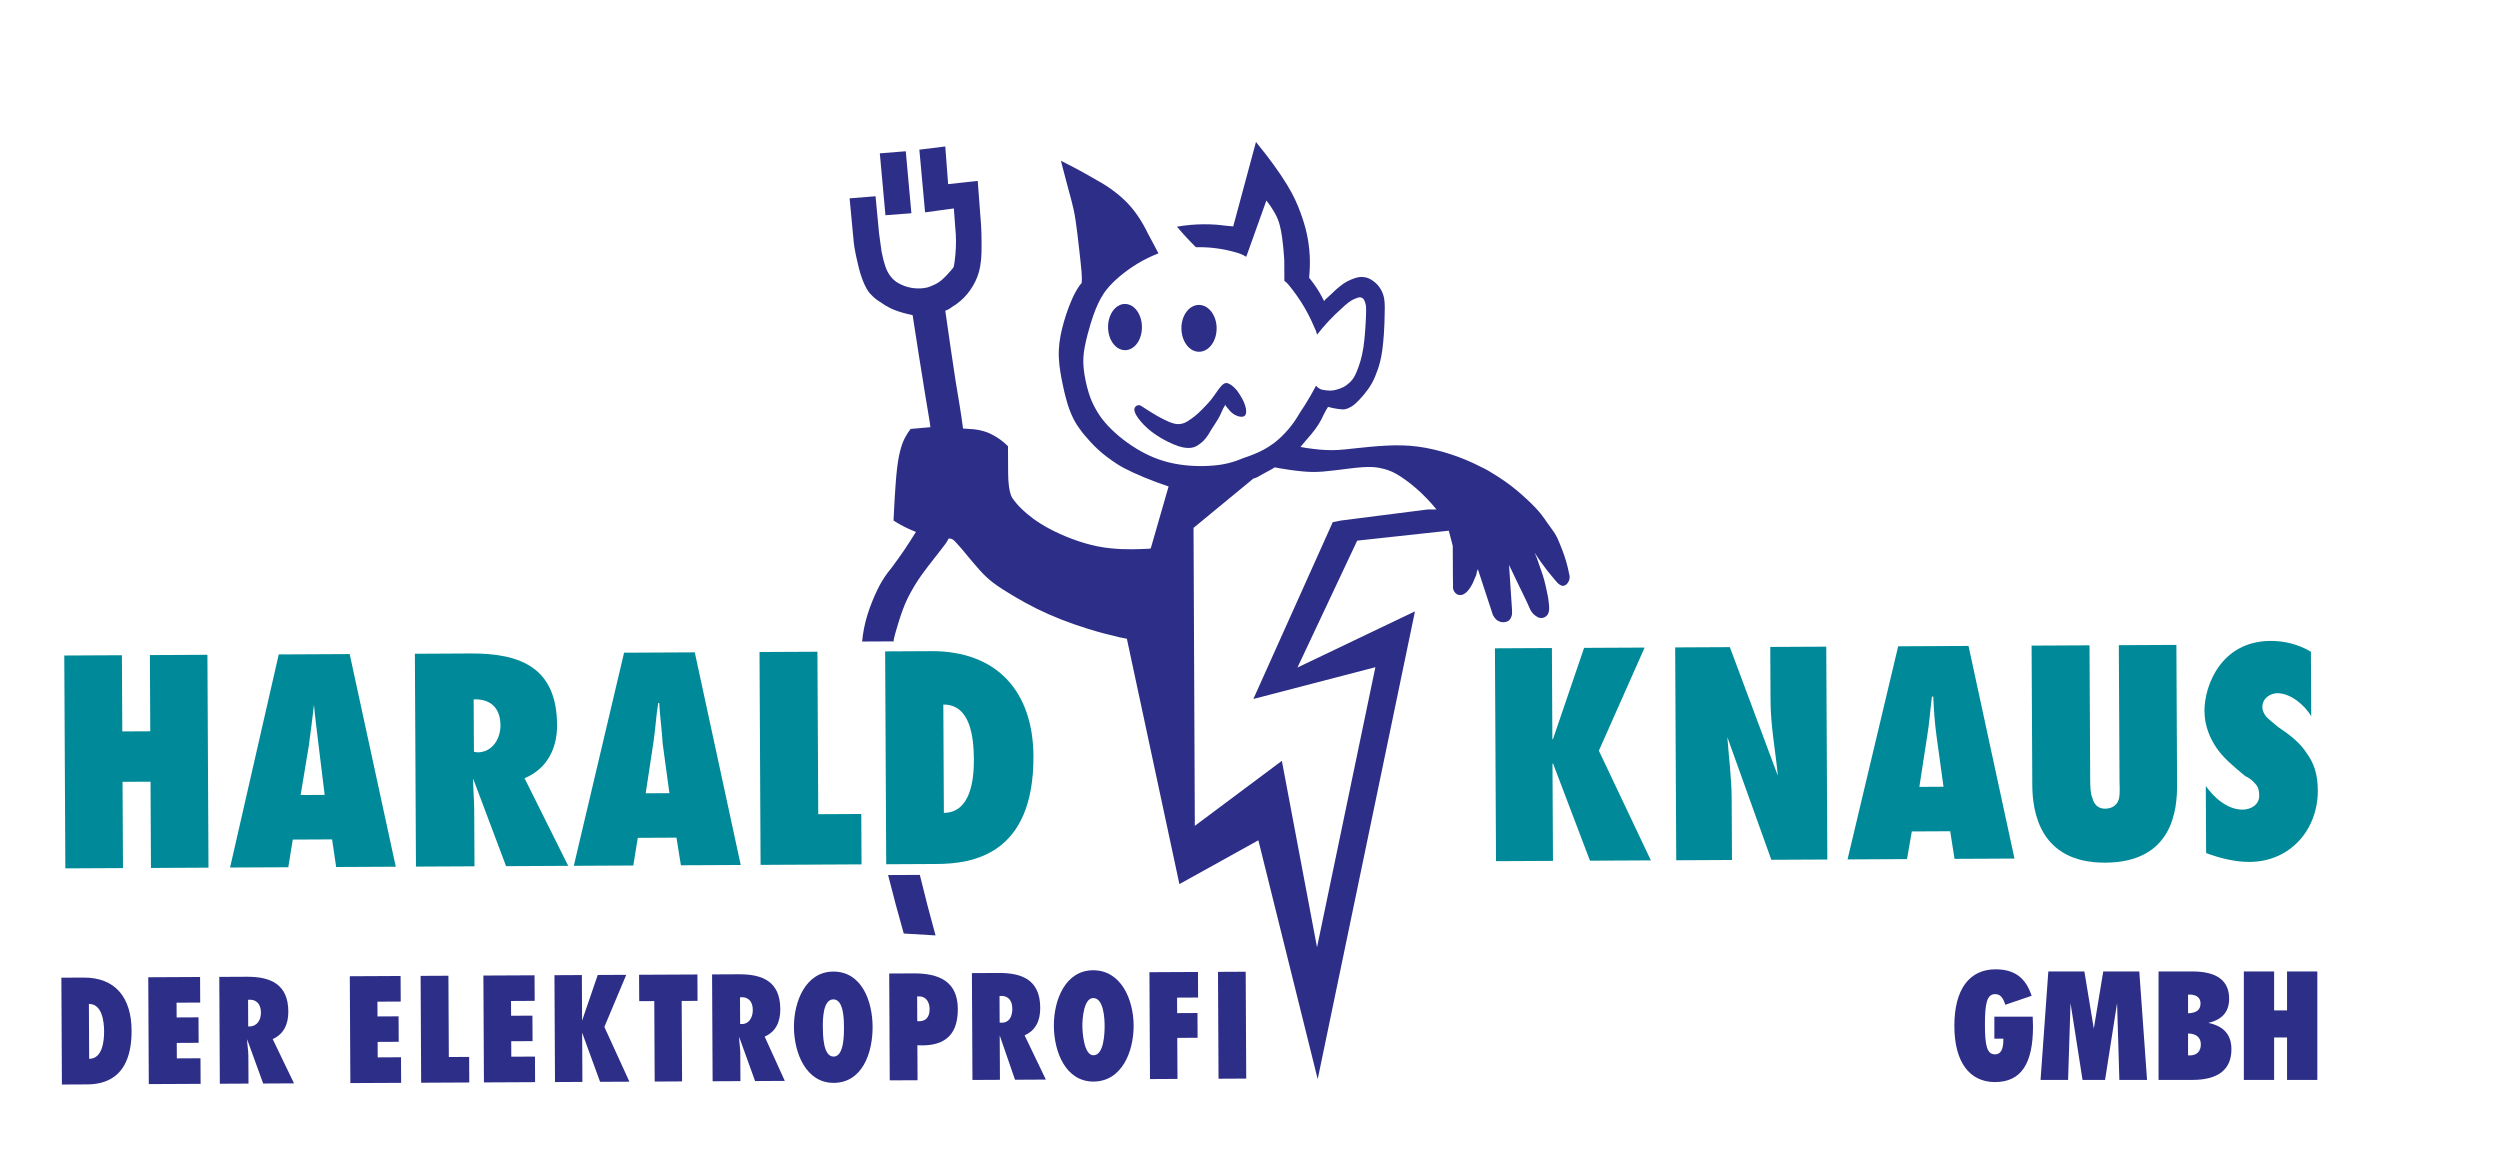 <?xml version="1.0" encoding="UTF-8" standalone="no"?>
<svg preserveAspectRatio="xMidYMid slice" xmlns="http://www.w3.org/2000/svg" xmlns:svg="http://www.w3.org/2000/svg" version="1.1" id="svg2" width="576px" height="268px" viewBox="0 0 682.075 318.907">
  <defs id="defs6"></defs>
  <g id="g8" transform="matrix(1.333,0,0,-1.333,-78.093,1095.88)">
    <path d="m 274.283,611.587 c 0.027,-5.401 2.437,-11.45 8.13,-11.423 5.773,0.029 8.224,6.105 8.197,11.504 -0.027,5.236 -2.539,11.306 -8.311,11.277 -5.693,-0.028 -8.042,-6.124 -8.016,-11.359 z m 5.835,0.028 c -0.007,1.388 0.283,5.631 2.208,5.641 2.172,0.01 2.338,-4.231 2.345,-5.618 0.008,-1.55 -0.114,-6.083 -2.286,-6.095 -1.925,-0.009 -2.258,4.521 -2.267,6.072" style="fill:#2c2e88;fill-opacity:1;fill-rule:evenodd;stroke:none" id="path10"></path>
    <path d="m 299.583,600.707 -0.042,8.4 4.16,0.02 -0.026,5.07 -4.16,-0.021 -0.016,3.167 4.305,0.021 -0.025,5.235 -9.934,-0.05 0.111,-21.871 z" style="fill:#2c2e88;fill-opacity:1;fill-rule:evenodd;stroke:none" id="path12"></path>
    <path d="m 313.655,600.777 -0.112,21.869 -5.668,-0.028 0.11,-21.871 z" style="fill:#2c2e88;fill-opacity:1;fill-rule:evenodd;stroke:none" id="path14"></path>
    <path d="m 71.255,599.557 5.081,0.025 c 3.307,0.017 9.232,0.979 9.18,11.054 -0.034,6.767 -3.362,10.847 -9.835,10.814 l -4.536,-0.023 z m 5.523,16.498 c 2.642,0.013 3.102,-3.439 3.114,-5.592 0.01,-2.234 -0.416,-5.629 -3.058,-5.643 z" style="fill:#2c2e88;fill-opacity:1;fill-rule:evenodd;stroke:none" id="path16"></path>
    <path d="m 89.04,599.647 10.605,0.053 -0.027,5.235 -4.839,-0.024 -0.016,3.164 4.477,0.024 -0.026,5.213 -4.476,-0.023 -0.016,3.022 4.84,0.024 -0.026,5.234 -10.606,-0.054 z" style="fill:#2c2e88;fill-opacity:1;fill-rule:evenodd;stroke:none" id="path18"></path>
    <path d="m 118.76,599.797 -4.361,9.061 c 2.234,1.005 3.211,3.015 3.199,5.643 -0.028,5.607 -3.646,7.142 -8.505,7.117 l -5.625,-0.028 0.11,-21.87 5.868,0.029 -0.029,5.773 c -0.006,1.077 -0.253,2.233 -0.259,3.309 l 3.293,-9.068 z m -9.375,11.643 -0.028,5.462 c 1.472,0.173 2.624,-0.67 2.635,-2.593 0.006,-1.532 -0.772,-2.859 -2.385,-2.867 l -0.222,-10e-4 z" style="fill:#2c2e88;fill-opacity:1;fill-rule:evenodd;stroke:none" id="path20"></path>
    <path d="m 130.294,599.854 10.392,0.052 -0.028,5.234 -4.766,-0.025 -0.016,3.166 4.315,0.021 -0.027,5.214 -4.314,-0.022 -0.016,3.022 4.767,0.024 -0.026,5.234 -10.393,-0.052 z" style="fill:#2c2e88;fill-opacity:1;fill-rule:evenodd;stroke:none" id="path22"></path>
    <path d="m 154.633,599.976 -0.026,5.234 -4.16,-0.021 -0.083,16.636 -5.69,-0.029 0.11,-21.871 z" style="fill:#2c2e88;fill-opacity:1;fill-rule:evenodd;stroke:none" id="path24"></path>
    <path d="m 157.633,599.992 10.47,0.053 -0.025,5.234 -4.845,-0.025 -0.015,3.166 4.367,0.022 -0.026,5.215 -4.367,-0.022 -0.016,3.022 4.845,0.026 -0.027,5.232 -10.471,-0.052 z" style="fill:#2c2e88;fill-opacity:1;fill-rule:evenodd;stroke:none" id="path26"></path>
    <path d="m 187.407,600.141 -5.125,11.21 4.479,10.658 -5.835,-0.028 -3.204,-9.349 -0.046,9.332 -5.608,-0.029 0.11,-21.87 5.608,0.028 -0.051,10.078 3.671,-10.06 z" style="fill:#2c2e88;fill-opacity:1;fill-rule:evenodd;stroke:none" id="path28"></path>
    <path d="m 198.189,600.197 -0.083,16.468 3.248,0.017 -0.027,5.401 -11.939,-0.059 0.028,-5.402 3.082,0.017 0.083,-16.471 z" style="fill:#2c2e88;fill-opacity:1;fill-rule:evenodd;stroke:none" id="path30"></path>
    <path d="m 219.214,600.302 -4.122,9.063 c 2.29,1.006 3.212,3.016 3.199,5.644 -0.029,5.607 -3.574,7.141 -8.499,7.116 l -5.464,-0.027 0.11,-21.871 5.692,0.029 -0.029,5.773 c -0.005,1.076 -0.239,2.233 -0.245,3.31 l 3.274,-9.068 z m -9.143,11.644 -0.027,5.462 c 1.53,0.173 2.61,-0.67 2.621,-2.594 0.008,-1.53 -0.816,-2.859 -2.139,-2.866 z" style="fill:#2c2e88;fill-opacity:1;fill-rule:evenodd;stroke:none" id="path32"></path>
    <path d="m 221.082,611.318 c 0.029,-5.399 2.522,-11.451 8.149,-11.421 5.836,0.029 7.978,6.102 7.952,11.502 -0.027,5.235 -2.23,11.307 -8.066,11.278 -5.627,-0.028 -8.06,-6.123 -8.035,-11.36 z m 5.918,0.03 c -0.007,1.387 -0.027,5.629 2.145,5.64 2.151,0.011 2.172,-4.231 2.18,-5.619 0.008,-1.549 0.03,-6.083 -2.121,-6.094 -2.173,-0.011 -2.197,4.521 -2.204,6.073" style="fill:#2c2e88;fill-opacity:1;fill-rule:evenodd;stroke:none" id="path34"></path>
    <path d="m 246.383,600.438 -0.035,7.16 c 4.926,-0.285 8.309,1.51 8.279,7.428 -0.028,5.627 -3.824,7.306 -9.038,7.279 l -5.007,-0.024 0.11,-21.87 z m 2.472,14.559 c 0.009,-1.841 -0.981,-2.612 -2.532,-2.475 l -0.025,5.069 0.475,0.002 c 1.22,0.007 2.074,-1.044 2.082,-2.596" style="fill:#2c2e88;fill-opacity:1;fill-rule:evenodd;stroke:none" id="path36"></path>
    <path d="m 272.642,600.571 -4.349,9.061 c 2.291,1.006 3.212,3.017 3.2,5.643 -0.029,5.609 -3.575,7.143 -8.521,7.117 l -5.462,-0.028 0.11,-21.869 5.628,0.028 -0.03,5.772 c -0.005,1.077 -0.013,2.235 -0.016,3.31 l 3.131,-9.067 z m -9.454,11.643 -0.028,5.462 c 1.532,0.173 2.613,-0.67 2.621,-2.594 0.009,-1.53 -0.585,-2.857 -2.138,-2.866 l -0.456,-0.002 z" style="fill:#2c2e88;fill-opacity:1;fill-rule:evenodd;stroke:none" id="path38"></path>
    <path d="m 396.474,645.433 -10.643,22.455 9.367,21.105 -12.39,-0.062 -6.371,-18.69 -0.124,-0.001 3e-4,-0.142 -3e-4,0.142 -0.094,18.659 -11.659,-0.059 0.221,-43.566 11.657,0.059 -0.1,19.911 0.125,5e-4 7.549,-19.872 12.463,0.062 z" style="fill:#008998;fill-opacity:1;fill-rule:evenodd;stroke:none" id="path40"></path>
    <path d="m 401.668,645.459 11.407,0.058 -0.065,12.713 c -0.02,3.939 -0.58,8.325 -0.867,12.19 l -0.002,0.197 8.99,-25.059 11.462,0.057 -0.221,43.564 -11.46,-0.056 0.055,-11.065 c 0.026,-5.14 0.982,-9.989 1.473,-15.054 l 0.002,-0.196 -9.803,26.273 -11.191,-0.057 0.218,-43.565 z" style="fill:#008998;fill-opacity:1;fill-rule:evenodd;stroke:none" id="path42"></path>
    <path d="m 470.896,645.808 -9.406,43.519 -14.397,-0.073 -10.365,-43.618 12.177,0.062 0.973,5.661 7.861,0.041 0.887,-5.654 z m -19.468,14.672 1.56,10.144 c 0.506,2.924 0.635,5.466 1.014,8.334 l 0.268,0.002 c 0.141,-2.866 0.295,-5.408 0.705,-8.324 l 1.395,-10.13 z" style="fill:#008998;fill-opacity:1;fill-rule:evenodd;stroke:none" id="path44"></path>
    <path d="m 492.252,689.482 0.141,-27.719 c 0.004,-0.861 0.137,-2.525 -0.107,-3.672 -0.263,-1.13 -1.19,-2.066 -2.855,-2.074 -1.468,-0.007 -2.279,0.919 -2.609,2.261 -0.415,0.931 -0.424,2.596 -0.43,3.777 l -0.138,27.397 -11.854,-0.06 0.143,-28.579 c 0.027,-5.209 1.406,-15.911 14.944,-15.843 13.788,0.07 14.716,10.782 14.69,15.992 l -0.144,28.578 z" style="fill:#008998;fill-opacity:1;fill-rule:evenodd;stroke:none" id="path46"></path>
    <path d="m 510.123,646.936 c 2.801,-1.06 6.008,-1.831 8.873,-1.817 8.397,0.041 14.025,6.66 13.984,14.646 -0.017,3.4 -0.835,5.671 -2.313,7.652 -1.264,1.999 -3.205,3.582 -5.812,5.309 -0.538,0.515 -1.473,1.173 -2.156,1.85 -0.666,0.587 -1.064,1.517 -1.067,2.251 -0.01,1.863 1.722,2.819 3.046,2.826 2.74,0.013 5.618,-2.442 6.955,-4.709 l -0.066,13.196 c -2.534,1.527 -5.473,2.228 -8.268,2.216 -10.188,-0.052 -13.543,-9.257 -13.518,-14.324 0.016,-3.114 1.155,-5.652 2.508,-7.633 1.463,-2.123 3.529,-3.779 5.813,-5.7 0.808,-0.337 1.545,-0.924 2.139,-1.654 0.54,-0.534 0.743,-1.34 0.747,-2.397 0.01,-1.862 -1.794,-2.819 -3.371,-2.827 -3.079,-0.016 -5.813,2.37 -7.563,4.831 z" style="fill:#008998;fill-opacity:1;fill-rule:evenodd;stroke:none" id="path48"></path>
    <path d="m 297.868,735.179 c 0.346,-0.138 0.704,-0.257 0.985,-0.331 0.281,-0.072 0.483,-0.101 0.668,-0.113 0.186,-0.014 0.355,-0.011 0.52,0.005 0.168,0.015 0.33,0.042 0.476,0.076 0.142,0.036 0.265,0.076 0.386,0.122 0.118,0.046 0.237,0.097 0.352,0.153 0.157,0.078 0.311,0.164 0.499,0.283 0.186,0.12 0.407,0.27 0.737,0.506 0.331,0.235 0.769,0.558 1.31,1.053 0.541,0.494 1.186,1.161 1.67,1.679 0.486,0.517 0.811,0.888 1.071,1.215 0.261,0.327 0.457,0.61 0.705,0.968 0.249,0.358 0.546,0.791 0.769,1.092 0.223,0.301 0.371,0.469 0.495,0.605 0.124,0.135 0.229,0.236 0.337,0.332 0.062,0.055 0.13,0.104 0.199,0.144 0.067,0.04 0.138,0.075 0.2,0.1 0.063,0.024 0.115,0.039 0.17,0.049 0.052,0.011 0.107,0.015 0.159,0.017 0.055,10e-4 0.107,-0.003 0.161,-0.011 0.054,-0.008 0.105,-0.022 0.155,-0.039 0.052,-0.015 0.1,-0.038 0.147,-0.064 l 0.21,-0.084 c 0,0 6e-4,-10e-4 6e-4,-10e-4 -9e-4,-0.003 -6e-4,-0.004 0,-0.004 0.002,-0.003 0.002,-0.003 0.002,-0.004 8e-4,-3e-4 8e-4,-0.002 8e-4,-0.002 0.003,-0.003 0.003,-0.003 0.004,-0.004 0,0 0.002,-3e-4 0.002,-0.003 0.002,3e-4 0.002,3e-4 0.004,3e-4 0.001,-10e-4 0.002,-0.002 0.003,-0.002 0,0 0.003,3e-4 0.006,3e-4 l 0.021,-0.021 c 0.103,-0.046 0.199,-0.101 0.313,-0.179 0.11,-0.079 0.236,-0.178 0.372,-0.296 0.136,-0.12 0.281,-0.258 0.422,-0.408 0.14,-0.148 0.278,-0.304 0.404,-0.467 0.382,-0.528 0.734,-1.08 0.993,-1.549 0.259,-0.471 0.426,-0.862 0.546,-1.21 0.122,-0.346 0.199,-0.647 0.242,-0.89 0.043,-0.239 0.054,-0.419 0.055,-0.564 0,-0.144 -0.013,-0.252 -0.026,-0.338 -0.014,-0.084 -0.028,-0.143 -0.049,-0.199 -0.019,-0.057 -0.043,-0.108 -0.072,-0.16 -0.028,-0.051 -0.059,-0.1 -0.098,-0.144 -0.034,-0.037 -0.075,-0.072 -0.116,-0.101 -0.043,-0.028 -0.087,-0.055 -0.136,-0.075 -0.046,-0.021 -0.097,-0.04 -0.157,-0.051 -0.063,-0.014 -0.14,-0.025 -0.235,-0.029 -0.094,-0.004 -0.21,-0.005 -0.351,0.014 -0.14,0.02 -0.31,0.057 -0.489,0.118 -0.182,0.06 -0.374,0.143 -0.578,0.255 -0.202,0.11 -0.418,0.249 -0.65,0.454 -0.233,0.202 -0.48,0.471 -0.701,0.759 -0.151,0.162 -0.292,0.33 -0.388,0.453 -0.095,0.124 -0.144,0.205 -0.188,0.28 -0.046,0.072 -0.087,0.137 -0.104,0.157 -0.021,0.019 -0.016,-0.007 -0.015,-0.017 l 10e-4,-0.188 -0.042,-0.062 c -0.003,-0.013 -0.009,-0.027 -0.016,-0.039 -0.006,-0.014 -0.012,-0.027 -0.02,-0.04 -0.008,-0.014 -0.02,-0.028 -0.046,-0.074 -0.028,-0.041 -0.073,-0.112 -0.118,-0.185 -0.046,-0.076 -0.091,-0.153 -0.132,-0.229 -0.042,-0.102 -0.086,-0.203 -0.126,-0.294 -0.042,-0.092 -0.083,-0.172 -0.122,-0.252 -0.09,-0.202 -0.178,-0.404 -0.254,-0.57 -0.076,-0.168 -0.14,-0.301 -0.203,-0.435 -0.072,-0.136 -0.148,-0.269 -0.222,-0.398 -0.074,-0.128 -0.148,-0.253 -0.209,-0.35 -0.06,-0.098 -0.105,-0.166 -0.157,-0.249 -0.055,-0.085 -0.113,-0.183 -0.216,-0.35 -0.106,-0.166 -0.256,-0.397 -0.416,-0.645 -0.16,-0.249 -0.33,-0.514 -0.501,-0.776 -0.359,-0.677 -0.781,-1.323 -1.167,-1.795 -0.387,-0.473 -0.738,-0.769 -1.047,-1.007 -0.312,-0.237 -0.582,-0.415 -0.813,-0.539 -0.232,-0.126 -0.423,-0.198 -0.618,-0.253 -0.195,-0.055 -0.393,-0.094 -0.641,-0.114 -0.248,-0.021 -0.546,-0.023 -0.926,0.015 -0.379,0.039 -0.841,0.118 -1.475,0.325 -0.636,0.21 -1.448,0.545 -2.231,0.937 -1.031,0.521 -2.025,1.118 -2.85,1.711 -0.824,0.591 -1.481,1.172 -2.008,1.714 -0.528,0.545 -0.927,1.044 -1.198,1.425 -0.27,0.378 -0.412,0.637 -0.505,0.828 -0.097,0.191 -0.144,0.316 -0.178,0.433 -0.035,0.117 -0.057,0.228 -0.069,0.338 -0.006,0.055 -0.007,0.112 -0.005,0.166 0.004,0.056 0.011,0.109 0.026,0.162 0.011,0.052 0.029,0.105 0.051,0.156 0.024,0.048 0.049,0.096 0.082,0.141 0.032,0.044 0.068,0.087 0.108,0.124 0.038,0.038 0.083,0.073 0.126,0.104 0.046,0.03 0.095,0.056 0.145,0.079 0.05,0.023 0.104,0.039 0.155,0.053 0.055,0.013 0.109,0.022 0.163,0.023 0.037,0.005 0.075,0.007 0.112,0.003 0.036,-0.002 0.071,-0.005 0.115,-0.013 0.042,-0.011 0.09,-0.02 0.162,-0.054 0.068,-0.033 0.158,-0.09 0.719,-0.454 0.563,-0.362 1.598,-1.03 2.529,-1.574 0.932,-0.542 1.764,-0.958 2.615,-1.326" style="fill:#2c2e88;fill-opacity:1;fill-rule:evenodd;stroke:none" id="path50"></path>
    <path d="m 238.66,790.147 5.312,0.425 1.15,-12.687 -5.309,-0.404 z" style="fill:#2c2e88;fill-opacity:1;fill-rule:evenodd;stroke:none" id="path52"></path>
    <path d="m 241.484,690.261 -6.446,-0.033 c 0.168,1.816 0.518,3.613 1.08,5.439 0.563,1.826 1.338,3.678 1.974,5.007 0.637,1.329 1.135,2.135 1.589,2.81 0.455,0.676 0.866,1.221 1.31,1.736 0.89,1.211 1.78,2.422 2.625,3.663 0.843,1.243 1.642,2.514 2.443,3.787 -0.537,0.203 -1.065,0.423 -1.585,0.664 -0.519,0.24 -1.031,0.498 -1.532,0.774 -0.501,0.276 -0.996,0.57 -1.476,0.88 0.025,0.458 0.048,0.912 0.072,1.454 0.025,0.543 0.051,1.166 0.147,2.819 0.098,1.654 0.268,4.333 0.494,6.312 0.229,1.977 0.511,3.251 0.791,4.215 0.281,0.965 0.561,1.623 0.887,2.237 0.324,0.613 0.691,1.184 1.11,1.716 l 4.036,0.355 c -0.008,0.176 -0.016,0.351 -0.194,1.463 -0.174,1.11 -0.52,3.157 -0.864,5.201 -0.44,2.712 -0.876,5.424 -1.306,8.136 -0.43,2.714 -0.848,5.428 -1.265,8.142 -0.676,0.136 -1.347,0.297 -1.928,0.459 -0.582,0.16 -1.079,0.325 -1.511,0.487 -0.431,0.161 -0.794,0.32 -1.15,0.493 -0.355,0.175 -0.699,0.362 -1.035,0.566 -0.336,0.204 -0.665,0.425 -0.977,0.659 -0.181,0.104 -0.358,0.213 -0.53,0.333 -0.17,0.117 -0.338,0.242 -0.499,0.374 -0.162,0.131 -0.318,0.267 -0.468,0.411 -0.151,0.147 -0.294,0.297 -0.461,0.471 -0.165,0.173 -0.359,0.367 -0.592,0.724 -0.231,0.356 -0.507,0.88 -0.701,1.292 -0.191,0.413 -0.303,0.714 -0.405,0.994 -0.105,0.277 -0.201,0.537 -0.315,0.885 -0.117,0.349 -0.253,0.79 -0.44,1.522 -0.185,0.733 -0.424,1.757 -0.584,2.51 -0.16,0.753 -0.246,1.236 -0.31,1.649 -0.065,0.413 -0.109,0.758 -0.147,1.1 -0.037,0.344 -0.069,0.685 -0.094,1.027 l -0.751,7.943 5.309,0.424 0.727,-7.629 c 0.085,-0.63 0.168,-1.261 0.256,-1.892 0.086,-0.63 0.177,-1.261 0.266,-1.89 0.215,-1.113 0.505,-2.216 0.774,-2.985 0.269,-0.771 0.515,-1.21 0.744,-1.561 0.23,-0.349 0.443,-0.615 0.675,-0.858 0.231,-0.242 0.479,-0.467 0.745,-0.668 0.373,-0.248 0.764,-0.466 1.174,-0.651 0.406,-0.184 0.83,-0.335 1.263,-0.452 0.433,-0.117 0.875,-0.198 1.318,-0.241 0.446,-0.048 0.895,-0.053 1.344,-0.027 0.445,0.028 0.89,0.091 1.327,0.189 0.487,0.152 0.962,0.344 1.456,0.583 0.497,0.239 1.015,0.527 1.643,1.087 0.626,0.557 1.362,1.385 1.753,1.838 0.391,0.451 0.437,0.527 0.477,0.602 0.04,0.079 0.077,0.158 0.146,0.573 0.071,0.417 0.179,1.166 0.255,2.023 0.077,0.855 0.127,1.815 0.125,2.786 -0.003,0.975 -0.061,1.958 -0.166,2.938 l -0.273,3.741 -5.89,-0.802 -1.174,12.832 5.308,0.654 0.583,-7.711 6.059,0.658 0.675,-8.948 c 0.005,-0.185 0.014,-0.371 0.027,-0.556 0.012,-0.185 0.029,-0.371 0.055,-1.288 0.022,-0.916 0.048,-2.565 0.013,-3.844 -0.038,-1.278 -0.143,-2.186 -0.286,-2.958 -0.143,-0.774 -0.33,-1.411 -0.566,-2.028 -0.237,-0.618 -0.527,-1.217 -0.87,-1.804 -0.342,-0.589 -0.734,-1.163 -1.176,-1.697 -0.442,-0.537 -0.932,-1.03 -1.463,-1.481 -0.528,-0.452 -1.096,-0.855 -1.696,-1.207 -0.102,-0.082 -0.206,-0.157 -0.314,-0.229 -0.109,-0.073 -0.219,-0.141 -0.332,-0.204 -0.115,-0.064 -0.23,-0.123 -0.348,-0.178 -0.119,-0.054 -0.238,-0.103 -0.36,-0.15 0.358,-2.5 0.719,-5.003 1.078,-7.477 0.359,-2.472 0.716,-4.919 1.036,-6.925 0.318,-2.006 0.598,-3.576 0.849,-5.121 0.25,-1.542 0.473,-3.064 0.674,-4.586 0.725,-0.028 1.451,-0.074 2.004,-0.128 0.55,-0.054 0.928,-0.113 1.26,-0.179 0.329,-0.065 0.613,-0.134 0.891,-0.214 0.279,-0.079 0.554,-0.169 0.825,-0.271 0.316,-0.13 0.624,-0.274 0.927,-0.428 0.305,-0.155 0.601,-0.321 0.891,-0.5 0.291,-0.178 0.574,-0.367 0.85,-0.567 0.274,-0.2 0.541,-0.412 0.8,-0.632 0.257,-0.224 0.508,-0.453 0.748,-0.695 l 0.007,-1.318 0.022,-4.203 c 5e-4,-1.038 0.072,-2.077 0.187,-2.863 0.115,-0.785 0.273,-1.317 0.392,-1.65 0.118,-0.33 0.198,-0.467 0.486,-0.866 0.289,-0.402 0.787,-1.07 1.876,-2.104 1.093,-1.032 2.777,-2.429 5.466,-3.867 2.689,-1.441 6.382,-2.924 9.89,-3.623 3.508,-0.703 6.832,-0.62 8.617,-0.568 1.786,0.053 2.031,0.079 2.273,0.132 l 3.658,12.691 c -1.708,0.566 -3.394,1.198 -4.969,1.848 -1.572,0.649 -3.031,1.319 -4.12,1.896 -1.085,0.578 -1.802,1.062 -2.474,1.536 -0.671,0.475 -1.297,0.938 -1.896,1.43 -0.603,0.493 -1.175,1.018 -1.726,1.566 -0.548,0.548 -1.076,1.122 -1.575,1.717 -0.333,0.361 -0.651,0.735 -0.951,1.124 -0.302,0.388 -0.585,0.791 -0.871,1.215 -0.284,0.427 -0.574,0.873 -0.889,1.502 -0.316,0.63 -0.656,1.441 -0.887,2.07 -0.231,0.632 -0.354,1.086 -0.47,1.499 -0.112,0.412 -0.219,0.786 -0.334,1.22 -0.115,0.435 -0.236,0.932 -0.515,2.257 -0.279,1.326 -0.714,3.482 -0.793,5.521 -0.082,2.037 0.19,3.957 0.669,5.917 0.48,1.96 1.17,3.961 1.769,5.4 0.597,1.441 1.103,2.321 1.458,2.883 0.351,0.563 0.55,0.808 0.779,1.024 0.055,0.576 0.065,1.159 -0.019,2.226 -0.084,1.067 -0.258,2.622 -0.477,4.583 -0.221,1.961 -0.487,4.326 -0.748,6.039 -0.261,1.712 -0.516,2.769 -0.835,3.997 -0.32,1.226 -0.705,2.621 -1.078,4.014 -0.373,1.391 -0.735,2.78 -1.089,4.171 1.262,-0.639 2.525,-1.279 3.769,-1.95 1.243,-0.676 2.47,-1.381 3.696,-2.089 1.155,-0.63 2.263,-1.341 3.317,-2.131 1.051,-0.787 2.049,-1.649 2.916,-2.566 0.867,-0.918 1.608,-1.888 2.279,-2.904 0.669,-1.018 1.27,-2.079 1.789,-3.179 0.371,-0.687 0.742,-1.372 1.107,-2.06 0.367,-0.687 0.728,-1.379 1.087,-2.068 -1.513,-0.587 -2.977,-1.304 -4.345,-2.136 -1.372,-0.832 -2.649,-1.779 -3.672,-2.649 -1.024,-0.87 -1.791,-1.662 -2.376,-2.361 -0.585,-0.699 -0.985,-1.302 -1.364,-1.977 -0.376,-0.676 -0.732,-1.425 -1.067,-2.238 -0.335,-0.814 -0.65,-1.693 -1.054,-3.029 -0.406,-1.337 -0.898,-3.132 -1.194,-4.684 -0.296,-1.551 -0.392,-2.862 -0.235,-4.467 0.159,-1.606 0.573,-3.508 1.015,-4.945 0.443,-1.439 0.91,-2.412 1.421,-3.327 0.508,-0.915 1.061,-1.77 1.86,-2.715 0.799,-0.944 1.847,-1.978 2.981,-2.928 1.135,-0.948 2.356,-1.809 3.575,-2.546 1.217,-0.739 2.428,-1.354 3.685,-1.853 1.255,-0.501 2.559,-0.882 3.897,-1.154 1.34,-0.269 2.716,-0.429 4.098,-0.495 1.38,-0.065 2.764,-0.037 4.141,0.086 0.506,0.042 1.011,0.104 1.512,0.188 0.5,0.082 1,0.184 1.492,0.307 0.493,0.125 0.982,0.268 1.463,0.433 0.482,0.161 0.956,0.345 1.42,0.544 0.809,0.266 1.61,0.558 2.295,0.839 0.685,0.28 1.255,0.547 1.747,0.803 0.493,0.257 0.907,0.502 1.312,0.759 0.402,0.259 0.795,0.529 1.177,0.814 0.512,0.408 1.004,0.846 1.476,1.302 0.469,0.457 0.919,0.937 1.344,1.437 0.424,0.501 0.827,1.021 1.204,1.559 0.374,0.538 0.724,1.094 1.048,1.664 0.413,0.611 0.813,1.229 1.204,1.853 0.389,0.625 0.768,1.257 1.133,1.895 0.367,0.639 0.721,1.284 1.065,1.937 0.049,-0.06 0.103,-0.118 0.154,-0.174 0.056,-0.056 0.111,-0.109 0.171,-0.16 0.058,-0.051 0.12,-0.099 0.185,-0.142 0.062,-0.047 0.126,-0.089 0.194,-0.127 0.066,-0.04 0.137,-0.074 0.206,-0.11 0.07,-0.035 0.138,-0.071 0.48,-0.134 0.342,-0.063 0.954,-0.153 1.442,-0.16 0.488,-0.007 0.853,0.066 1.203,0.157 0.349,0.088 0.685,0.197 1.029,0.329 0.346,0.132 0.699,0.289 1.122,0.592 0.422,0.302 0.914,0.748 1.288,1.235 0.375,0.488 0.632,1.018 1.01,1.988 0.378,0.969 0.876,2.38 1.202,4.508 0.328,2.131 0.485,4.979 0.537,6.578 0.055,1.596 0.004,1.946 -0.071,2.261 -0.074,0.317 -0.175,0.602 -0.259,0.789 -0.087,0.185 -0.157,0.274 -0.218,0.34 -0.063,0.064 -0.113,0.106 -0.166,0.144 -0.055,0.037 -0.112,0.068 -0.17,0.094 -0.058,0.025 -0.119,0.044 -0.182,0.058 -0.062,0.014 -0.124,0.021 -0.189,0.023 -0.065,0.002 -0.129,-3e-4 -0.213,-0.019 -0.085,-0.019 -0.19,-0.051 -0.371,-0.112 -0.181,-0.065 -0.439,-0.156 -0.725,-0.291 -0.284,-0.136 -0.593,-0.315 -1.016,-0.635 -0.425,-0.323 -0.964,-0.788 -1.472,-1.282 -0.454,-0.404 -0.898,-0.818 -1.335,-1.24 -0.433,-0.424 -0.859,-0.858 -1.274,-1.302 -0.415,-0.442 -0.82,-0.896 -1.212,-1.358 -0.395,-0.462 -0.778,-0.934 -1.151,-1.414 -0.035,0.17 -0.079,0.338 -0.13,0.503 -0.051,0.166 -0.109,0.33 -0.177,0.489 -0.066,0.161 -0.141,0.315 -0.223,0.469 -0.381,0.921 -0.803,1.824 -1.265,2.707 -0.461,0.885 -0.96,1.748 -1.486,2.565 -0.524,0.818 -1.074,1.592 -1.544,2.216 -0.468,0.625 -0.856,1.101 -1.106,1.387 -0.248,0.282 -0.362,0.375 -0.464,0.457 -0.105,0.08 -0.194,0.149 -0.29,0.215 l -0.021,4.348 c -0.1,1.618 -0.261,3.23 -0.422,4.429 -0.164,1.2 -0.329,1.988 -0.524,2.708 -0.198,0.716 -0.426,1.364 -0.872,2.192 -0.445,0.829 -1.106,1.837 -1.841,2.783 l -4.124,-11.523 c -0.165,0.105 -0.338,0.202 -0.511,0.291 -0.173,0.091 -0.351,0.174 -0.53,0.251 -0.182,0.076 -0.364,0.145 -0.553,0.207 -0.186,0.062 -0.372,0.116 -0.562,0.163 -0.66,0.189 -1.327,0.355 -1.999,0.495 -0.672,0.141 -1.35,0.255 -2.032,0.341 -0.68,0.088 -1.366,0.149 -2.051,0.184 -0.686,0.034 -1.371,0.043 -2.059,0.025 -0.673,0.679 -1.345,1.355 -1.994,2.058 -0.648,0.699 -1.271,1.422 -1.893,2.147 0.908,0.16 1.823,0.281 2.742,0.362 0.916,0.084 1.839,0.126 2.752,0.131 0.909,0.006 1.811,-0.03 2.54,-0.084 0.733,-0.056 1.296,-0.135 1.848,-0.199 0.554,-0.064 1.097,-0.111 1.639,-0.152 l 4.66,17.294 0.295,-0.396 c 2.368,-2.869 4.551,-5.903 6.004,-8.28 1.456,-2.381 2.182,-4.106 2.767,-5.688 0.585,-1.582 1.027,-3.025 1.345,-4.491 0.318,-1.466 0.508,-2.957 0.586,-4.455 0.073,-1.496 0.03,-2.999 -0.128,-4.489 0.406,-0.488 0.793,-0.997 1.156,-1.518 0.367,-0.521 0.71,-1.058 1.03,-1.608 0.321,-0.549 0.617,-1.112 0.891,-1.688 0.014,0.033 0.029,0.063 0.047,0.093 0.02,0.03 0.037,0.061 0.057,0.091 0.02,0.029 0.042,0.057 0.064,0.085 0.022,0.026 0.046,0.054 0.07,0.08 0.025,0.024 0.05,0.05 0.076,0.072 0.028,0.023 0.056,0.045 0.266,0.235 0.213,0.194 0.608,0.556 1,0.921 0.754,0.755 1.571,1.452 2.246,1.927 0.672,0.474 1.2,0.728 1.695,0.932 0.494,0.203 0.957,0.358 1.315,0.443 0.359,0.088 0.611,0.099 0.853,0.095 0.238,-0.005 0.469,-0.028 0.692,-0.071 0.225,-0.044 0.444,-0.106 0.662,-0.194 0.22,-0.086 0.435,-0.193 0.678,-0.346 0.242,-0.151 0.512,-0.347 0.763,-0.57 0.251,-0.219 0.482,-0.467 0.689,-0.732 0.207,-0.266 0.392,-0.548 0.546,-0.846 0.158,-0.298 0.286,-0.611 0.396,-0.962 0.113,-0.35 0.202,-0.738 0.253,-1.367 0.052,-0.627 0.064,-1.494 0.022,-2.355 -0.023,-2.768 -0.213,-5.545 -0.48,-7.498 -0.27,-1.953 -0.614,-3.089 -0.968,-4.101 -0.355,-1.011 -0.715,-1.898 -1.188,-2.74 -0.469,-0.838 -1.05,-1.629 -1.648,-2.344 -0.595,-0.715 -1.208,-1.353 -1.705,-1.793 -0.499,-0.441 -0.882,-0.682 -1.295,-0.86 -0.129,-0.073 -0.265,-0.134 -0.404,-0.183 -0.137,-0.051 -0.281,-0.088 -0.426,-0.114 -0.147,-0.024 -0.294,-0.038 -0.442,-0.04 -0.147,6e-4 -0.296,0.011 -0.441,0.038 -0.22,0.022 -0.439,0.05 -0.656,0.079 -0.218,0.034 -0.437,0.069 -0.652,0.111 -0.216,0.042 -0.432,0.086 -0.648,0.135 -0.214,0.05 -0.428,0.103 -0.639,0.16 -0.168,-0.27 -0.33,-0.544 -0.486,-0.822 -0.156,-0.278 -0.308,-0.557 -0.446,-0.846 -0.138,-0.287 -0.266,-0.584 -0.428,-0.899 -0.163,-0.318 -0.363,-0.653 -0.571,-0.985 -0.208,-0.331 -0.427,-0.658 -0.662,-0.981 -0.235,-0.322 -0.484,-0.638 -0.802,-1.018 -0.319,-0.382 -0.706,-0.828 -1.094,-1.282 -0.385,-0.452 -0.773,-0.911 -1.157,-1.368 0.415,-0.08 0.832,-0.155 1.25,-0.22 0.42,-0.064 0.839,-0.115 1.26,-0.167 0.848,-0.115 1.701,-0.195 2.557,-0.237 0.857,-0.045 1.714,-0.052 2.659,0.003 0.943,0.056 1.976,0.174 3.657,0.356 1.679,0.181 4.008,0.425 6.204,0.534 2.197,0.11 4.26,0.086 6.422,-0.197 2.166,-0.283 4.431,-0.822 6.602,-1.523 2.169,-0.701 4.245,-1.561 6.233,-2.588 0.212,-0.098 0.424,-0.197 0.633,-0.304 0.208,-0.103 0.414,-0.214 0.62,-0.326 0.204,-0.111 0.406,-0.227 0.606,-0.347 0.2,-0.119 0.399,-0.245 0.595,-0.37 0.894,-0.529 1.766,-1.095 2.614,-1.693 0.847,-0.597 1.67,-1.229 2.431,-1.864 0.761,-0.633 1.46,-1.27 2.072,-1.84 0.611,-0.571 1.132,-1.077 1.627,-1.599 0.496,-0.522 0.965,-1.06 1.365,-1.583 0.403,-0.523 0.737,-1.029 1.079,-1.516 0.341,-0.488 0.689,-0.956 0.957,-1.328 0.27,-0.37 0.461,-0.642 0.631,-0.916 0.174,-0.271 0.324,-0.544 0.464,-0.832 0.141,-0.29 0.271,-0.596 0.447,-1.021 0.177,-0.425 0.403,-0.968 0.651,-1.638 0.251,-0.671 0.528,-1.465 0.766,-2.286 0.238,-0.819 0.437,-1.659 0.599,-2.507 0.041,-0.121 0.068,-0.247 0.085,-0.374 0.014,-0.128 0.019,-0.253 0.01,-0.384 -0.01,-0.128 -0.029,-0.253 -0.063,-0.376 -0.034,-0.124 -0.077,-0.245 -0.133,-0.355 -0.056,-0.111 -0.123,-0.215 -0.18,-0.302 -0.058,-0.086 -0.109,-0.157 -0.164,-0.22 -0.058,-0.063 -0.121,-0.117 -0.189,-0.169 -0.068,-0.049 -0.138,-0.094 -0.215,-0.129 -0.077,-0.034 -0.158,-0.061 -0.239,-0.085 -0.081,-0.025 -0.166,-0.047 -0.263,-0.036 -0.1,0.011 -0.21,0.055 -0.32,0.108 -0.108,0.052 -0.216,0.11 -0.331,0.188 -0.115,0.076 -0.239,0.173 -0.413,0.35 -0.173,0.179 -0.399,0.434 -0.611,0.703 -0.495,0.571 -0.975,1.157 -1.44,1.753 -0.467,0.596 -0.919,1.201 -1.356,1.821 -0.436,0.618 -0.86,1.246 -1.268,1.883 0.08,-0.182 0.162,-0.36 0.239,-0.541 0.077,-0.181 0.152,-0.361 0.227,-0.545 0.138,-0.398 0.278,-0.799 0.416,-1.196 0.137,-0.402 0.276,-0.802 0.412,-1.202 0.268,-0.716 0.505,-1.445 0.701,-2.174 0.194,-0.726 0.349,-1.456 0.478,-2.049 0.128,-0.593 0.231,-1.054 0.305,-1.481 0.073,-0.429 0.116,-0.828 0.157,-1.225 0.04,-0.397 0.079,-0.791 0.058,-1.143 -0.018,-0.351 -0.091,-0.656 -0.171,-0.859 -0.082,-0.204 -0.167,-0.307 -0.243,-0.393 -0.077,-0.087 -0.148,-0.161 -0.227,-0.225 -0.076,-0.064 -0.159,-0.12 -0.251,-0.166 -0.087,-0.047 -0.181,-0.087 -0.278,-0.117 -0.094,-0.029 -0.195,-0.049 -0.293,-0.059 -0.101,-0.012 -0.202,-0.012 -0.302,-0.002 -0.099,0.008 -0.198,0.028 -0.295,0.055 -0.096,0.028 -0.19,0.066 -0.281,0.111 -0.191,0.102 -0.374,0.223 -0.543,0.357 -0.173,0.134 -0.331,0.285 -0.474,0.447 -0.144,0.162 -0.271,0.34 -0.384,0.527 -0.112,0.188 -0.206,0.382 -0.281,0.587 -0.173,0.389 -0.349,0.776 -0.547,1.198 -0.196,0.422 -0.411,0.879 -0.768,1.608 -0.353,0.731 -0.85,1.735 -1.35,2.774 -0.504,1.042 -1.015,2.121 -1.522,3.203 l 0.611,-9.197 0.003,-0.775 c 0.002,-0.035 0.005,-0.068 0.003,-0.102 -9e-4,-0.035 -0.005,-0.069 -0.013,-0.103 -0.006,-0.033 -0.016,-0.067 -0.028,-0.1 -0.012,-0.033 -0.026,-0.063 -0.043,-0.093 -0.018,-0.105 -0.043,-0.21 -0.081,-0.309 -0.035,-0.102 -0.081,-0.198 -0.137,-0.288 -0.054,-0.092 -0.118,-0.177 -0.191,-0.258 -0.07,-0.079 -0.147,-0.15 -0.234,-0.215 -0.104,-0.063 -0.213,-0.118 -0.327,-0.161 -0.115,-0.042 -0.231,-0.078 -0.351,-0.101 -0.119,-0.024 -0.239,-0.036 -0.363,-0.038 -0.12,-0.003 -0.241,0.006 -0.362,0.026 -0.12,0.02 -0.239,0.05 -0.353,0.089 -0.113,0.042 -0.225,0.093 -0.354,0.16 -0.13,0.066 -0.278,0.145 -0.465,0.343 -0.19,0.195 -0.419,0.506 -0.611,0.838 l -3.079,9.393 c -0.04,-0.08 -0.077,-0.163 -0.113,-0.249 -0.032,-0.085 -0.061,-0.173 -0.088,-0.259 -0.025,-0.087 -0.048,-0.176 -0.064,-0.276 -0.014,-0.101 -0.016,-0.218 -0.066,-0.376 -0.05,-0.159 -0.148,-0.361 -0.247,-0.573 -0.097,-0.213 -0.191,-0.438 -0.292,-0.682 -0.104,-0.247 -0.214,-0.511 -0.408,-0.859 -0.194,-0.346 -0.471,-0.775 -0.727,-1.077 -0.255,-0.304 -0.486,-0.478 -0.648,-0.594 -0.163,-0.114 -0.259,-0.167 -0.347,-0.208 -0.089,-0.038 -0.169,-0.064 -0.253,-0.086 -0.082,-0.021 -0.165,-0.035 -0.249,-0.041 -0.082,-0.008 -0.168,-0.005 -0.253,0.003 -0.084,0.007 -0.166,0.024 -0.248,0.044 -0.08,0.023 -0.161,0.053 -0.237,0.088 -0.086,0.048 -0.169,0.107 -0.246,0.168 -0.077,0.065 -0.147,0.134 -0.212,0.211 -0.064,0.075 -0.122,0.155 -0.173,0.243 -0.051,0.084 -0.093,0.174 -0.128,0.269 -0.036,0.092 -0.063,0.19 -0.081,0.286 -0.017,0.099 -0.027,0.198 -0.028,0.298 -0.002,0.099 0.005,0.199 0.022,0.296 l -0.031,1.799 -0.032,6.357 -0.81,3.111 -18.749,-2.04 -12.227,-25.97 24.054,11.498 -19.909,-95.745 -12.145,48.89 -16.161,-8.967 -10.75,50.213 c -0.255,0.051 -0.511,0.106 -0.764,0.156 -0.253,0.052 -0.508,0.1 -0.765,0.149 -2.16,0.496 -4.304,1.069 -6.316,1.691 -2.015,0.619 -3.899,1.284 -5.662,1.978 -1.762,0.696 -3.405,1.42 -5.009,2.217 -1.605,0.796 -3.167,1.665 -4.699,2.572 -1.53,0.909 -3.024,1.854 -4.162,2.719 -1.138,0.866 -1.916,1.65 -2.755,2.58 -0.841,0.931 -1.742,2.007 -2.373,2.77 -0.633,0.764 -0.997,1.212 -1.3,1.567 -0.305,0.358 -0.552,0.623 -0.786,0.885 -0.234,0.262 -0.456,0.521 -0.656,0.714 -0.203,0.193 -0.384,0.317 -0.518,0.387 -0.136,0.073 -0.222,0.092 -0.294,0.105 -0.072,0.014 -0.128,0.021 -0.182,0.023 -0.055,0 -0.107,-0.006 -0.14,-0.009 -0.031,-0.002 -0.044,-0.003 -0.054,-0.003 -0.01,-3e-4 -0.018,-0.003 -0.029,-0.005 -0.008,-0.002 -0.015,-0.005 -0.025,-0.011 -0.008,-0.003 -0.015,-0.009 -0.022,-0.013 -0.008,-0.006 -0.015,-0.012 -0.02,-0.02 -0.006,-0.006 -0.009,-0.015 -0.016,-0.021 -0.004,-0.009 -0.008,-0.018 -0.01,-0.025 -0.004,-0.007 -0.006,-0.018 -0.006,-0.027 -0.003,-0.01 -3e-4,-0.019 -0.051,-0.12 -0.054,-0.1 -0.163,-0.29 -0.277,-0.475 -0.113,-0.189 -0.232,-0.371 -0.894,-1.223 -0.659,-0.853 -1.861,-2.373 -2.769,-3.553 -0.909,-1.181 -1.525,-2.022 -2.081,-2.85 -0.555,-0.832 -1.049,-1.651 -1.572,-2.604 -0.522,-0.953 -1.073,-2.035 -1.651,-3.594 -0.58,-1.554 -1.187,-3.586 -1.512,-4.746 -0.322,-1.159 -0.365,-1.446 -0.368,-1.736 z m 77.989,35.616 c -0.126,-0.087 -0.254,-0.172 -0.379,-0.249 -0.127,-0.078 -0.247,-0.147 -0.37,-0.214 -0.41,-0.218 -0.817,-0.437 -1.224,-0.658 -0.406,-0.222 -0.81,-0.447 -1.216,-0.671 -0.087,-0.058 -0.176,-0.112 -0.268,-0.162 -0.092,-0.049 -0.187,-0.094 -0.284,-0.136 -0.094,-0.04 -0.193,-0.077 -0.294,-0.11 -0.098,-0.031 -0.199,-0.057 -0.302,-0.08 l -12.265,-10.1 0.264,-60.993 17.813,13.305 7.197,-38.167 11.945,57.332 -24.976,-6.502 16.253,36.193 c 0.274,0.046 0.546,0.094 0.818,0.148 0.271,0.052 0.541,0.113 0.811,0.176 l 17.743,2.263 1.861,0.008 c -1.283,1.579 -2.701,3.049 -4.16,4.317 -1.458,1.269 -2.957,2.339 -4.124,2.989 -1.17,0.65 -2.007,0.877 -2.682,1.043 -0.673,0.164 -1.189,0.265 -1.82,0.314 -0.629,0.051 -1.379,0.045 -2.242,-0.008 -0.863,-0.053 -1.842,-0.156 -3.297,-0.338 -1.453,-0.18 -3.383,-0.442 -4.931,-0.563 -1.547,-0.122 -2.709,-0.104 -4.293,0.048 -1.586,0.151 -3.592,0.437 -5.579,0.816" style="fill:#2c2e88;fill-opacity:1;fill-rule:evenodd;stroke:none" id="path54"></path>
    <path d="m 303.986,759.131 c 0.173,-0.003 0.357,-0.022 0.537,-0.057 0.179,-0.036 0.355,-0.09 0.528,-0.162 0.174,-0.074 0.348,-0.166 0.524,-0.281 0.176,-0.117 0.358,-0.256 0.539,-0.43 0.18,-0.175 0.359,-0.386 0.527,-0.627 0.166,-0.244 0.321,-0.516 0.457,-0.822 0.139,-0.303 0.252,-0.639 0.339,-1.005 0.084,-0.367 0.139,-0.768 0.156,-1.169 0.015,-0.401 -0.007,-0.804 -0.064,-1.187 -0.056,-0.384 -0.147,-0.747 -0.264,-1.083 -0.116,-0.334 -0.26,-0.641 -0.415,-0.909 -0.157,-0.269 -0.327,-0.499 -0.499,-0.697 -0.172,-0.198 -0.348,-0.364 -0.527,-0.504 -0.177,-0.14 -0.358,-0.254 -0.536,-0.346 -0.182,-0.091 -0.361,-0.162 -0.536,-0.212 -0.176,-0.05 -0.347,-0.08 -0.52,-0.096 -0.174,-0.016 -0.347,-0.014 -0.522,0.005 -0.174,0.018 -0.348,0.054 -0.521,0.106 -0.176,0.053 -0.352,0.123 -0.53,0.219 -0.177,0.094 -0.36,0.211 -0.538,0.358 -0.179,0.144 -0.355,0.317 -0.525,0.519 -0.17,0.203 -0.334,0.434 -0.488,0.706 -0.153,0.273 -0.297,0.584 -0.411,0.933 -0.115,0.349 -0.202,0.735 -0.254,1.133 -0.053,0.396 -0.069,0.805 -0.051,1.194 0.021,0.392 0.077,0.762 0.168,1.124 0.091,0.361 0.214,0.713 0.355,1.02 0.142,0.306 0.302,0.57 0.466,0.799 0.166,0.23 0.339,0.424 0.516,0.589 0.173,0.167 0.351,0.304 0.529,0.417 0.177,0.113 0.357,0.203 0.531,0.273 0.175,0.067 0.349,0.117 0.518,0.146 0.17,0.033 0.335,0.046 0.51,0.045" style="fill:#2c2e88;fill-opacity:1;fill-rule:evenodd;stroke:none" id="path56"></path>
    <path d="m 288.819,759.327 c 0.166,10e-4 0.335,-0.016 0.5,-0.049 0.166,-0.029 0.329,-0.078 0.494,-0.143 0.164,-0.066 0.331,-0.152 0.501,-0.261 0.17,-0.111 0.343,-0.245 0.512,-0.407 0.169,-0.162 0.338,-0.353 0.501,-0.579 0.161,-0.228 0.315,-0.491 0.453,-0.791 0.137,-0.3 0.261,-0.64 0.351,-1.011 0.09,-0.37 0.15,-0.773 0.17,-1.183 0.02,-0.409 0.002,-0.822 -0.05,-1.214 -0.052,-0.39 -0.141,-0.759 -0.252,-1.093 -0.111,-0.334 -0.247,-0.634 -0.397,-0.901 -0.15,-0.264 -0.312,-0.495 -0.477,-0.694 -0.169,-0.196 -0.342,-0.359 -0.514,-0.497 -0.171,-0.137 -0.339,-0.245 -0.503,-0.331 -0.166,-0.089 -0.327,-0.153 -0.492,-0.202 -0.163,-0.051 -0.329,-0.085 -0.497,-0.101 -0.169,-0.018 -0.339,-0.018 -0.507,-0.003 -0.167,0.015 -0.333,0.049 -0.493,0.096 -0.164,0.048 -0.323,0.111 -0.489,0.198 -0.166,0.086 -0.339,0.193 -0.51,0.328 -0.174,0.136 -0.35,0.301 -0.521,0.499 -0.172,0.196 -0.339,0.429 -0.492,0.695 -0.153,0.267 -0.29,0.568 -0.408,0.902 -0.115,0.334 -0.204,0.7 -0.261,1.089 -0.057,0.387 -0.076,0.797 -0.061,1.202 0.016,0.402 0.073,0.802 0.16,1.171 0.087,0.372 0.206,0.711 0.343,1.015 0.136,0.3 0.287,0.566 0.446,0.796 0.163,0.229 0.329,0.425 0.5,0.59 0.169,0.165 0.342,0.302 0.511,0.413 0.169,0.111 0.336,0.199 0.499,0.266 0.162,0.068 0.325,0.117 0.488,0.15 0.162,0.031 0.33,0.049 0.497,0.05" style="fill:#2c2e88;fill-opacity:1;fill-rule:evenodd;stroke:none" id="path58"></path>
    <path d="m 246.848,642.465 c 0.513,-2.07 1.022,-4.14 1.559,-6.204 0.535,-2.066 1.097,-4.125 1.659,-6.182 l -6.506,0.386 c -0.557,1.987 -1.116,3.977 -1.65,5.971 -0.534,1.996 -1.044,3.997 -1.554,5.996 z" style="fill:#2c2e88;fill-opacity:1;fill-rule:evenodd;stroke:none" id="path60"></path>
    <path d="m 101.257,643.948 -0.219,43.566 -11.774,-0.061 0.078,-15.595 -5.727,-0.029 -0.079,15.595 -11.795,-0.059 0.219,-43.565 11.796,0.06 -0.089,17.653 5.726,0.028 0.089,-17.654 z" style="fill:#008998;fill-opacity:1;fill-rule:evenodd;stroke:none" id="path62"></path>
    <path d="m 139.588,644.14 -9.434,43.52 -14.518,-0.073 -9.963,-43.616 11.917,0.059 0.919,5.664 8.045,0.039 0.835,-5.653 z m -19.471,14.673 1.682,10.145 c 0.389,2.922 0.719,5.467 1.047,8.332 0.256,-2.864 0.613,-5.405 0.949,-8.322 l 1.241,-10.129 z" style="fill:#008998;fill-opacity:1;fill-rule:evenodd;stroke:none" id="path64"></path>
    <path d="m 174.881,644.318 -8.938,17.932 c 4.717,1.957 6.683,6.229 6.661,10.884 -0.059,11.656 -7.328,14.702 -17.66,14.651 l -11.443,-0.059 0.221,-43.564 11.98,0.06 -0.058,11.656 c -0.011,1.988 -0.219,4.064 -0.229,6.32 l 6.752,-17.944 z m -19.297,23.343 -0.054,10.725 c 3.185,0.142 5.468,-1.512 5.487,-5.308 0.015,-2.722 -1.636,-5.523 -4.697,-5.537 z" style="fill:#008998;fill-opacity:1;fill-rule:evenodd;stroke:none" id="path66"></path>
    <path d="m 210.192,644.495 -9.405,43.519 -14.469,-0.071 -10.292,-43.618 12.177,0.061 0.92,5.663 7.915,0.039 0.906,-5.653 z m -19.45,14.674 1.542,10.144 c 0.451,2.921 0.564,5.465 1.015,8.332 l 0.215,0.002 c 0.139,-2.865 0.545,-5.405 0.704,-8.325 l 1.376,-10.129 -4.852,-0.024 z" style="fill:#008998;fill-opacity:1;fill-rule:evenodd;stroke:none" id="path68"></path>
    <path d="m 234.92,644.62 -0.053,10.312 -8.809,-0.044 -0.166,33.252 -11.855,-0.06 0.219,-43.565 z" style="fill:#008998;fill-opacity:1;fill-rule:evenodd;stroke:none" id="path70"></path>
    <path d="m 239.969,644.645 10.334,0.054 c 7.181,0.036 19.903,1.765 19.801,22.07 -0.067,13.124 -7.361,21.558 -20.952,21.489 l -9.401,-0.048 z m 11.69,32.685 c 5.481,0.028 6.229,-6.487 6.253,-11.285 0.02,-4.065 -0.661,-10.856 -6.142,-10.883 z" style="fill:#008998;fill-opacity:1;fill-rule:evenodd;stroke:none" id="path72"></path>
    <path d="m 474.625,613.454 h -7.847 v -4.514 h 1.837 v -0.311 c 0,-1.93 -0.561,-2.896 -1.712,-2.896 -1.681,0 -2.055,1.93 -2.055,6.134 0,4.203 0.374,6.196 2.086,6.196 1.028,0 1.619,-0.685 2.086,-2.18 l 5.386,1.837 c -1.214,3.705 -3.518,5.418 -7.379,5.418 -5.355,0 -8.438,-4.079 -8.438,-11.551 0,-7.441 3.114,-11.525 8.313,-11.525 5.324,0 7.784,3.71 7.784,11.401 0,0.654 -0.031,1.308 -0.062,1.992 z m 1.608,-12.952 h 5.636 l 0.498,15.723 2.46,-15.723 h 4.608 l 2.46,15.723 0.467,-15.723 h 5.667 l -1.588,22.2 h -7.379 l -1.931,-11.707 -1.93,11.707 h -7.379 z m 24.151,0 h 6.912 c 5.324,0 8.002,2.148 8.002,6.258 0,2.989 -1.526,4.732 -4.733,5.418 2.865,0.654 4.266,2.273 4.266,4.951 0,3.705 -2.522,5.573 -7.535,5.573 h -6.912 z m 6.04,5.013 v 4.484 c 1.681,0 2.615,-0.841 2.615,-2.211 0,-1.464 -0.841,-2.273 -2.304,-2.273 z m 0,8.625 v 3.83 h 0.342 c 1.401,0 2.211,-0.685 2.211,-1.806 0,-1.339 -0.841,-1.961 -2.553,-2.024 z m 11.417,-13.637 h 6.196 v 8.687 h 2.646 v -8.687 h 6.196 v 22.2 h -6.196 v -7.971 h -2.646 v 7.971 h -6.196 z" style="fill:#2c2e88;fill-opacity:1;fill-rule:nonzero;stroke:none" id="path74"></path>
  </g>
</svg>
